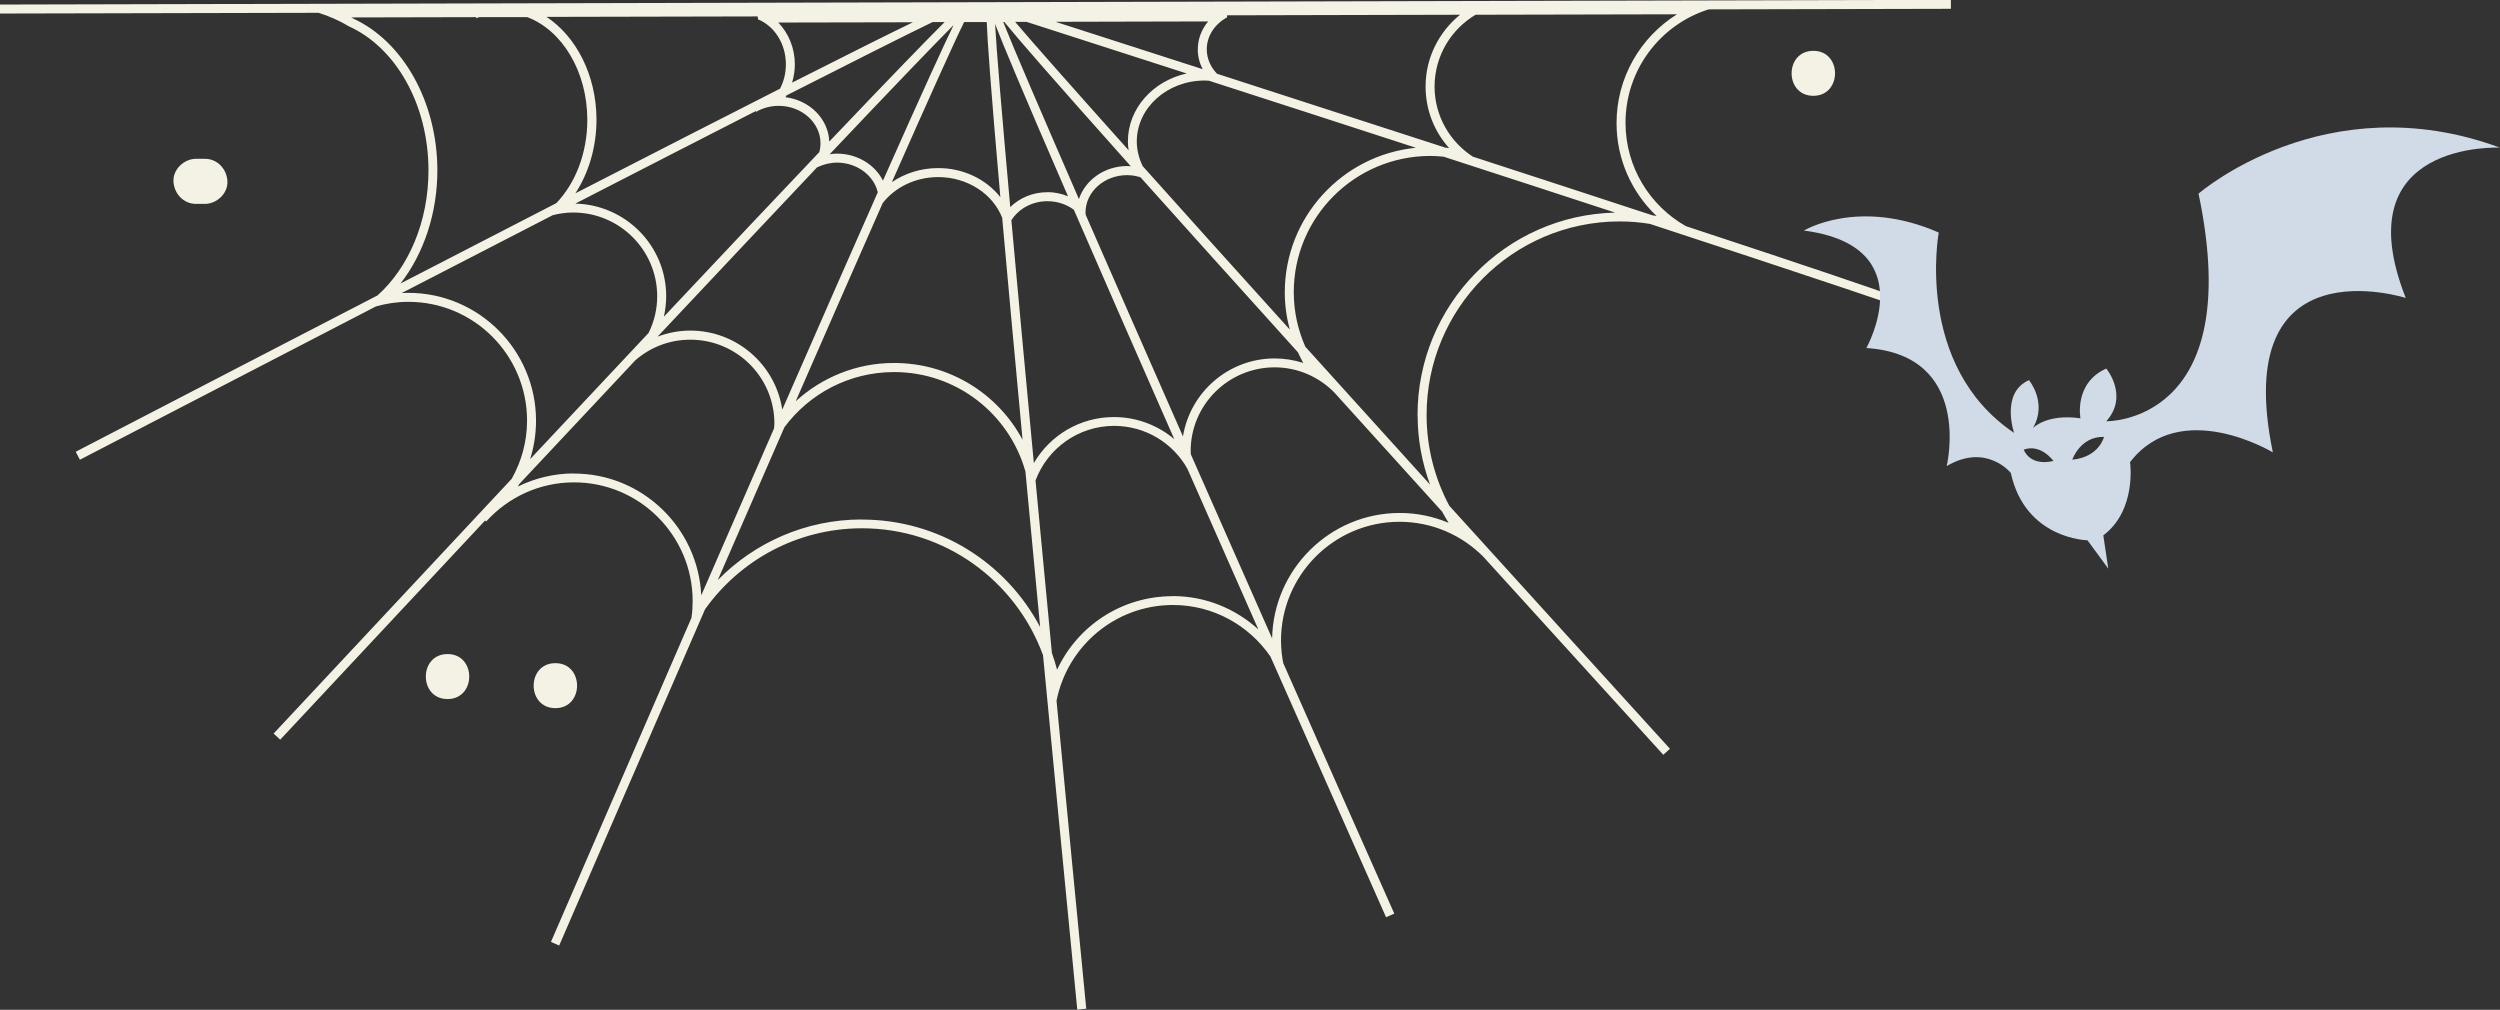 <svg width="255" height="103" viewBox="0 0 255 103" fill="none" xmlns="http://www.w3.org/2000/svg">
<rect x="0" y="0" width="255" height="103" fill="#333333" stroke="none"/>
<g clip-path="url(#clip0_12103_2439)">
<path d="M32.498 1.306C33.565 1.646 34.603 2.091 35.585 2.687C40.297 4.807 43.686 10.55 43.705 17.334C43.715 22.642 41.656 27.316 38.503 30.136C29.646 34.715 19.459 39.985 7.723 46.078L8.148 46.892C16.645 42.483 27.333 36.948 38.333 31.261C39.381 30.959 40.486 30.788 41.628 30.788C48.312 30.769 53.751 36.191 53.76 42.89C53.76 45.066 53.184 47.091 52.184 48.851C45.206 56.306 37.172 64.898 27.909 74.823L28.58 75.448C34.528 69.08 41.845 61.245 49.483 53.09C49.521 53.127 49.549 53.165 49.587 53.194C51.797 50.752 54.969 49.21 58.519 49.201C65.204 49.182 70.642 54.603 70.651 61.302C70.651 61.889 70.614 62.466 70.528 63.024C66.403 72.524 61.663 83.452 56.196 96.074L57.036 96.443C61.2 86.82 66.497 74.596 71.916 62.144C75.476 57.158 81.292 53.903 87.873 53.884C96.38 53.865 103.621 59.259 106.388 66.828C107.379 77.17 108.531 89.129 109.881 102.981L110.797 102.886C109.928 93.964 108.861 82.941 107.766 71.483C108.861 65.929 113.733 61.728 119.606 61.709C123.751 61.7 127.405 63.791 129.586 66.97C133.079 74.852 136.988 83.679 141.378 93.557L142.218 93.188C138.961 85.865 135.014 76.971 130.889 67.632C130.747 66.904 130.671 66.147 130.662 65.38C130.643 58.681 136.053 53.231 142.738 53.222C146.089 53.222 149.101 54.584 151.292 56.78C156.787 62.835 162.877 69.543 169.656 76.99L170.335 76.375C163.972 69.383 156.022 60.621 147.827 51.585C146.363 48.841 145.523 45.709 145.513 42.379C145.485 31.47 154.285 22.613 165.171 22.585C166.238 22.585 167.276 22.67 168.296 22.84C183.997 27.988 195.78 31.914 196.526 32.359L196.8 32L197.216 32.179V31.801C197.149 31.649 196.989 31.309 171.959 23.068C168.296 20.986 165.813 17.069 165.803 12.546C165.794 7.106 169.363 2.507 174.282 0.956L198.991 0.899V-0.019L0 0.464V1.381L32.498 1.306ZM147.458 15.072C140.661 12.868 132.928 10.361 124.138 7.522C123.496 6.86 123.099 5.999 123.09 5.043C123.09 3.652 123.921 2.441 125.167 1.769C125.167 1.731 125.157 1.694 125.157 1.656V1.561L148.922 1.504C146.769 3.255 145.4 5.914 145.41 8.837C145.41 11.212 146.297 13.417 147.808 15.101C147.694 15.082 147.572 15.082 147.458 15.063V15.072ZM132.947 37.024C132.003 36.721 131.011 36.56 130.001 36.56C125.29 36.569 121.39 40.023 120.663 44.517C117.075 36.38 113.667 28.603 110.75 21.932C110.75 21.847 110.721 21.771 110.721 21.686C110.721 19.576 112.619 17.864 114.97 17.864C115.452 17.864 115.895 17.949 116.33 18.081C120.437 22.67 125.677 28.508 132.39 35.935C132.56 36.304 132.739 36.673 132.937 37.033L132.947 37.024ZM80.216 9.736C87.08 6.245 92.405 3.567 95.124 2.252H96.351C94.576 4.021 91.168 7.522 84.587 14.438C84.493 12.12 82.585 10.219 80.121 9.916C80.159 9.859 80.187 9.793 80.216 9.736ZM93.141 2.261C90.752 3.416 86.928 5.317 80.791 8.43C80.971 7.834 81.075 7.21 81.075 6.566C81.075 4.92 80.433 3.378 79.385 2.299L93.15 2.271L93.141 2.261ZM97.276 2.536C96.323 4.494 94.321 8.837 90.063 18.422C89.242 16.794 87.438 15.669 85.361 15.669C85.116 15.669 84.861 15.697 84.625 15.735C90.573 9.452 95.143 4.684 97.286 2.536H97.276ZM98.353 2.252H100.647C100.713 4.059 101.025 8.601 102.035 20.106C100.609 18.308 98.296 17.135 95.671 17.145C93.934 17.145 92.301 17.674 90.969 18.583C94.661 10.228 97.38 4.173 98.343 2.252H98.353ZM101.497 2.441C102.252 4.409 104.169 9.036 108.937 20.021C108.285 19.756 107.577 19.595 106.841 19.605C105.34 19.605 103.989 20.191 103.045 21.128C102.214 11.855 101.629 4.977 101.497 2.441ZM102.328 2.242H102.441C103.725 3.823 107.001 7.617 115.338 16.955C115.215 16.955 115.102 16.936 114.979 16.936C112.657 16.936 110.693 18.365 110.051 20.305C106.218 11.496 103.357 4.854 102.328 2.242ZM103.536 2.233H104.716C109.654 3.823 115.197 5.601 121.041 7.494C117.595 8.251 115.036 11.08 115.046 14.438C115.046 14.741 115.074 15.035 115.121 15.328C109.588 9.149 105.406 4.428 103.546 2.233H103.536ZM107.691 2.224L123.231 2.186C122.552 2.999 122.174 4.002 122.174 5.053C122.174 5.762 122.353 6.443 122.674 7.058C117.982 5.545 112.997 3.936 107.691 2.233V2.224ZM77.279 1.675C77.289 1.779 77.317 1.873 77.326 1.978C78.969 2.649 80.159 4.438 80.159 6.557C80.159 7.475 79.942 8.317 79.564 9.045C74.334 11.704 67.526 15.177 58.689 19.718C60.048 17.637 60.842 14.997 60.842 12.196C60.832 7.645 58.755 3.709 55.743 1.722L77.289 1.675H77.279ZM77.081 11.335C77.081 11.335 77.109 11.382 77.119 11.411C77.78 11.023 78.573 10.796 79.422 10.796C81.773 10.796 83.681 12.499 83.69 14.599C83.69 14.912 83.652 15.224 83.567 15.517C79.507 19.784 74.334 25.263 67.715 32.302C67.866 31.621 67.951 30.911 67.951 30.192C67.942 25.055 63.797 20.882 58.679 20.768C65.298 17.362 71.586 14.145 77.081 11.335ZM83.35 17.069C83.954 16.776 84.625 16.596 85.361 16.586C87.41 16.586 89.128 17.883 89.534 19.614C87.07 25.178 83.888 32.406 79.791 41.783C79.111 37.222 75.155 33.712 70.396 33.721C69.254 33.721 68.13 33.939 67.073 34.337C72.965 28.073 78.554 22.131 83.35 17.059V17.069ZM90.044 20.702C91.291 19.113 93.349 18.072 95.681 18.062C98.712 18.062 101.28 19.794 102.224 22.216C102.743 28.016 103.414 35.425 104.301 44.858C101.799 40.165 96.852 37.014 91.168 37.024C87.363 37.024 83.832 38.49 81.16 40.931C84.379 33.561 87.419 26.625 90.044 20.693V20.702ZM103.168 22.453C103.895 21.308 105.264 20.522 106.841 20.522C107.861 20.522 108.795 20.854 109.532 21.393C112.1 27.306 115.442 34.933 119.776 44.792C118.095 43.372 115.933 42.54 113.629 42.54C110.136 42.54 107.096 44.413 105.453 47.233C104.603 38.216 103.81 29.681 103.159 22.462L103.168 22.453ZM116.556 16.946C116.179 16.18 115.961 15.337 115.952 14.438C115.952 11.004 119.039 8.222 122.863 8.213C123.014 8.213 123.156 8.232 123.307 8.232C130.143 10.436 137.328 12.764 144.418 15.072C136.903 15.82 131.03 22.169 131.049 29.852C131.049 31.138 131.228 32.397 131.559 33.617C126.102 27.581 120.956 21.866 116.556 16.946ZM44.611 17.334C44.593 10.427 41.137 4.229 36.01 1.883C35.953 1.845 35.897 1.817 35.84 1.779L48.577 1.75C48.577 1.75 48.577 1.826 48.577 1.864C48.681 1.817 48.785 1.788 48.879 1.75H53.789C57.32 3.085 59.897 7.257 59.907 12.206C59.907 15.64 58.679 18.706 56.744 20.721C52.023 23.153 46.745 25.868 40.854 28.915C43.205 25.897 44.621 21.762 44.611 17.334ZM41.618 29.871C41.401 29.871 41.184 29.88 40.976 29.89C46.141 27.221 51.334 24.544 56.376 21.951C57.036 21.781 57.726 21.677 58.443 21.677C63.173 21.667 67.016 25.48 67.035 30.192C67.035 31.545 66.724 32.823 66.157 33.958C62.55 37.79 58.528 42.076 54.072 46.835C54.468 45.577 54.676 44.252 54.676 42.89C54.657 35.69 48.803 29.852 41.618 29.871ZM58.509 48.292C56.527 48.292 54.582 48.766 52.826 49.627C52.873 49.541 52.92 49.456 52.967 49.371C56.923 45.151 60.917 40.884 64.816 36.74C66.308 35.444 68.253 34.649 70.396 34.649C75.127 34.639 78.969 38.452 78.988 43.164C78.988 43.344 78.969 43.524 78.95 43.704C76.741 48.756 74.277 54.405 71.529 60.725C71.199 53.809 65.487 48.283 58.5 48.302L58.509 48.292ZM87.863 52.986C82.217 52.995 76.987 55.313 73.21 59.173C75.495 53.922 77.789 48.661 80.008 43.581C82.538 40.174 86.589 37.96 91.168 37.951C97.569 37.932 102.951 42.237 104.594 48.094C105.047 52.881 105.538 58.152 106.095 63.961C102.63 57.395 95.756 52.976 87.854 52.995L87.863 52.986ZM119.596 60.81C114.394 60.82 109.9 63.847 107.823 68.313C107.672 67.736 107.492 67.159 107.294 66.601C106.737 60.716 106.17 54.783 105.623 49.012C106.831 45.766 109.957 43.448 113.629 43.439C116.849 43.439 119.653 45.199 121.116 47.819C123.288 52.739 125.686 58.189 128.349 64.198C125.998 62.059 122.91 60.791 119.596 60.801V60.81ZM147.779 53.336C146.193 52.673 144.484 52.314 142.738 52.323C135.656 52.342 129.897 58.057 129.755 65.115C127.008 58.899 124.194 52.541 121.466 46.343C121.466 46.239 121.447 46.135 121.447 46.031C121.437 41.319 125.261 37.487 129.992 37.468C132.38 37.468 134.523 38.443 136.081 40.014C139.424 43.704 143.087 47.753 147.1 52.191C147.307 52.579 147.534 52.957 147.761 53.336H147.779ZM144.598 42.388C144.598 44.811 145.041 47.185 145.863 49.428C141.595 44.716 137.299 39.966 133.145 35.368C132.399 33.674 131.965 31.801 131.965 29.833C131.946 22.159 138.177 15.924 145.872 15.905C146.335 15.905 146.798 15.943 147.241 15.981C153.284 17.939 159.213 19.879 164.746 21.686C153.567 21.932 144.56 31.129 144.588 42.388H144.598ZM164.888 12.565C164.888 16.236 166.427 19.624 168.966 22.027C168.834 21.998 168.702 21.989 168.57 21.97C163.434 20.286 157.372 18.299 150.234 15.981C147.893 14.467 146.335 11.837 146.325 8.847C146.325 5.724 147.997 2.999 150.508 1.504L171.053 1.457C167.324 3.785 164.878 7.938 164.888 12.565Z" fill="#F4F2E4"/>
<path d="M19.988 20.797H20.904C22.103 20.797 23.255 19.737 23.198 18.498C23.141 17.258 22.188 16.198 20.904 16.198H19.988C18.789 16.198 17.637 17.258 17.694 18.498C17.75 19.737 18.704 20.797 19.988 20.797Z" fill="#F4F2E4"/>
<path d="M56.649 72.231C59.595 72.231 59.605 67.642 56.649 67.642C53.694 67.642 53.694 72.231 56.649 72.231Z" fill="#F4F2E4"/>
<path d="M45.65 71.303C48.596 71.303 48.605 66.714 45.65 66.714C42.695 66.714 42.695 71.303 45.65 71.303Z" fill="#F4F2E4"/>
<path d="M184.96 9.774C187.906 9.774 187.916 5.185 184.96 5.185C182.005 5.185 182.005 9.774 184.96 9.774Z" fill="#F4F2E4"/>
</g>
<path d="M224.249 19.746C229.199 43.259 214.84 42.969 214.84 42.969C217.168 40.376 214.84 37.59 214.84 37.59C211.505 39.084 212.209 42.67 212.209 42.67C208.767 42.169 207.357 43.663 207.357 43.663C208.874 41.071 206.956 38.776 206.956 38.776C204.022 40.068 205.44 44.156 205.44 44.156C195.228 37.282 197.752 23.719 197.752 23.719C189.556 20.133 184 23.517 184 23.517C196.236 25.108 190.368 35.498 190.368 35.498C201.293 36.21 198.564 47.54 198.564 47.54C202.613 45.149 205.101 48.234 205.101 48.234C206.582 55.011 212.923 55.108 212.923 55.108L215.045 58L214.537 54.607C217.979 52.014 217.266 47.136 217.266 47.136C222.421 40.455 231.83 46.142 231.83 46.142C227.379 24.616 245.386 30.391 245.386 30.391C239.018 14.261 255 15.061 255 15.061C237.199 8.486 224.258 19.746 224.258 19.746H224.249ZM206.421 45.861C208.178 45.228 209.453 47.021 209.453 47.021C206.965 47.584 206.421 45.861 206.421 45.861ZM211.371 46.889C211.371 46.889 212.182 44.499 214.608 44.56C214.608 44.56 214.136 46.617 211.371 46.889Z" fill="#D0DBE7"/>
<defs>
<clipPath id="clip0_12103_2439">
<rect width="199" height="103" fill="white"/>
</clipPath>
</defs>
</svg>
